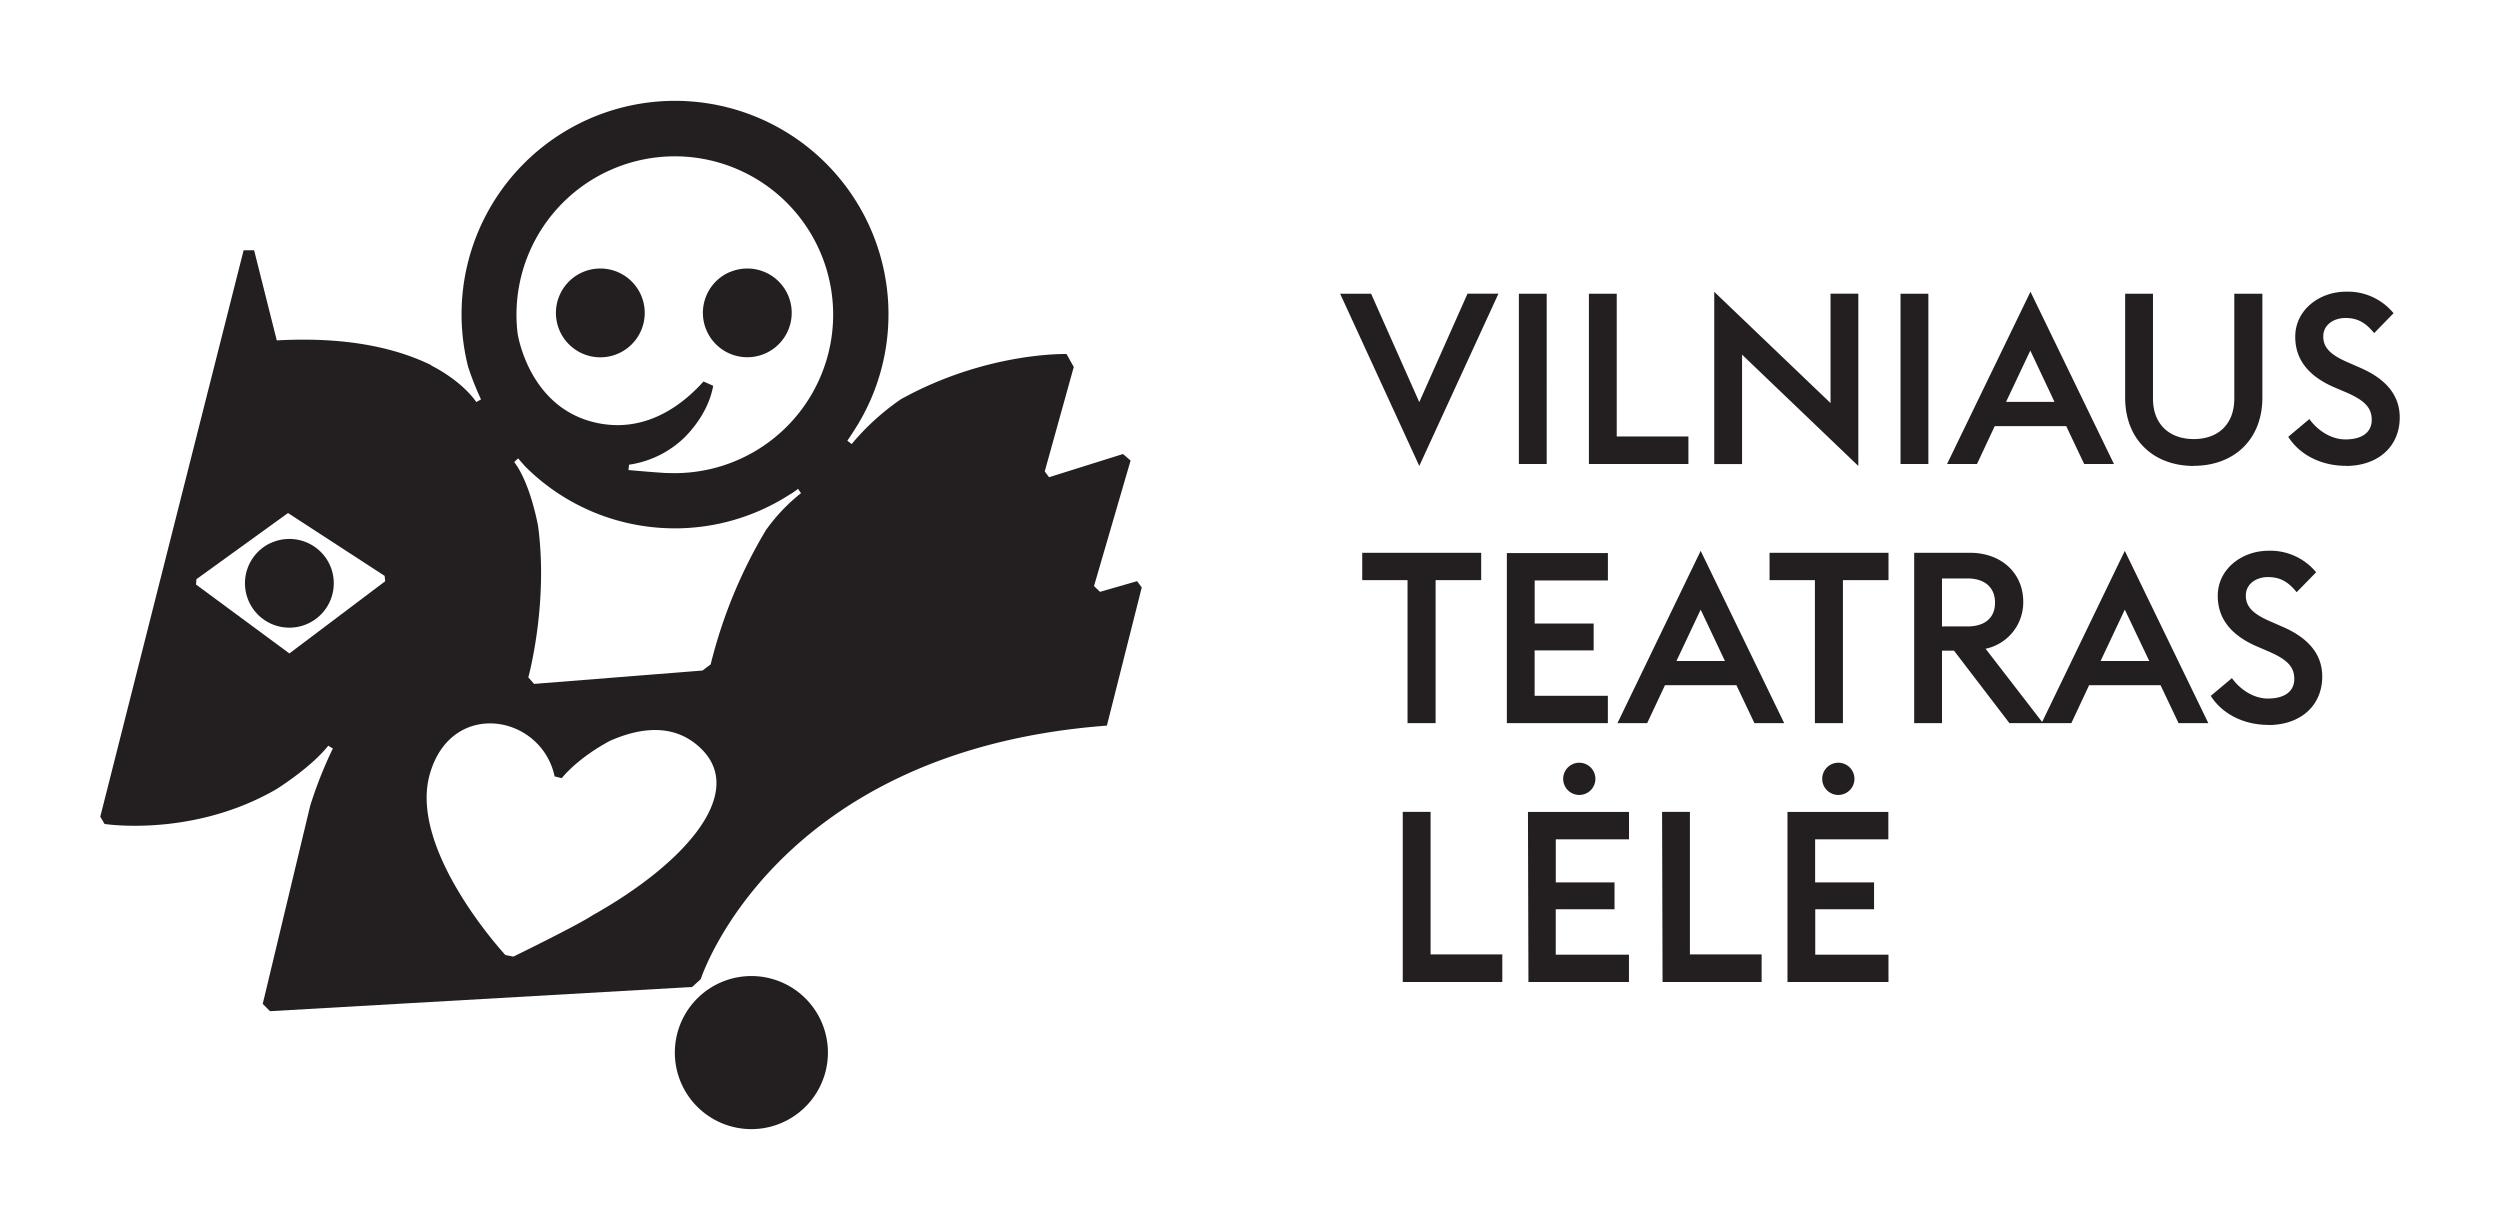<svg id="Layer_1" data-name="Layer 1" xmlns="http://www.w3.org/2000/svg" viewBox="0 0 580.43 285.69"><defs><style>.cls-1{fill:#231f20;}</style></defs><path class="cls-1" d="M193,78.69a36.82,36.82,0,0,1-37.91,31.13H155l-.34,0c-2.72-.14-8.75-.69-8.75-.69l.14-1.24a23.35,23.35,0,0,0,12.87-6.32c1.81-1.81,5.65-6.22,6.66-12l-2.25-1c-4,4.49-12.54,12-24.29,9.71-15-2.9-18.37-18.07-18.85-20.73A36.76,36.76,0,1,1,193,78.69m-15,44.1a113.22,113.22,0,0,0-13,31.46l-1.91,1.43L124,158.78l-1.34-1.5s4.69-17,2.27-35.14c-.4-2.12-2.12-10.35-5.54-14.87l.91-.85s.75.89,1.76,2a49,49,0,0,0,27.1,13.67,49.18,49.18,0,0,0,34.57-7.52l-.1.12c1-.68,1.65-1.19,1.65-1.19l.69,1a41.45,41.45,0,0,0-7.91,8.26M137.5,212.55c-3.55,2.35-18.31,9.55-18.31,9.55l-1.93-.39,0-.06c-1.14-1.25-22.37-24.76-17.47-41.92,5-17.62,26-13.85,29,.63l.09-.08,1.54.39s3.47-4.54,11.22-8.68c6.82-3,15.07-4.34,21.38,2.07,10.07,10.26-4,26.45-25.53,38.49M67.19,151.71l-21.68-16,.1-1.24,21.26-15.36L89.3,133.7l.13,1.25ZM264,134.93l-8.61,2.48L254,136.06l8.49-29.13-1.76-1.52-17.17,5.39-1-1.35,6.74-24.25-1.68-3s-18.49-.57-38.49,10.51a56.69,56.69,0,0,0-11.4,10.39l-1-.78s.78-1.13,1.7-2.58l0,0a49.56,49.56,0,1,0-89.75-14.59,67.34,67.34,0,0,0,3,7.58l-1.09.61c-3.78-5.32-10.55-8.52-10.55-8.52l.17,0c-8.8-4.31-20.48-6.64-35.95-5.79L59,58.11H56.56L23.28,189.62l1,1.68s20.28,3.2,39.77-8l0,0s8-4.94,12.16-10.16l1.07.64A97.15,97.15,0,0,0,72,187.14L61,233.07l1.69,1.7,98-5.62,2-1.81s17-53.07,94.3-58.87l8.09-32.07Z"/><path class="cls-1" d="M169.43,63.16A10.31,10.31,0,1,0,183,68.62a10.31,10.31,0,0,0-13.52-5.46"/><path class="cls-1" d="M135.35,63.16a10.31,10.31,0,1,0,13.52,5.46,10.31,10.31,0,0,0-13.52-5.46"/><path class="cls-1" d="M174.45,262.15a17.77,17.77,0,1,0-17.77-17.77,17.76,17.76,0,0,0,17.77,17.77"/><path class="cls-1" d="M62.75,126.11A10.31,10.31,0,1,0,76.5,131a10.32,10.32,0,0,0-13.75-4.87"/><path class="cls-1" d="M415,228h23.45v-6.35h-17V211.11h13.65v-6.24H421.42v-10h17v-6.36H415Zm12-43.44a3.74,3.74,0,0,0,0-7.47,3.74,3.74,0,1,0,0,7.47m-41,43.44H409v-6.41H392.35V188.49h-6.46Zm-31.14,0H378.2v-6.35h-17V211.11h13.65v-6.24H361.21v-10h17v-6.36H354.75Zm12-43.44a3.74,3.74,0,0,0,0-7.47,3.74,3.74,0,1,0,0,7.47M325.68,228h23.11v-6.41H332.14V188.49h-6.46Z"/><path class="cls-1" d="M526.63,168.33c7.58,0,12.53-4.57,12.53-11.25,0-5.51-3.62-9.08-9-11.47l-3.06-1.34c-4-1.72-5.68-3.39-5.68-6,0-2.73,2.45-4.29,5.12-4.29,2.84,0,4.68,1.06,6.68,3.51l4.52-4.62a13.76,13.76,0,0,0-11.09-5c-6,0-11.75,4.12-11.75,10.47,0,5.12,2.9,9,8.86,11.64l3.11,1.34c3.9,1.72,5.8,3.34,5.8,6.29s-2.29,4.57-6.13,4.57c-3.4,0-6.52-2.18-8.35-4.74l-4.91,4.12c2.51,4,7.41,6.74,13.37,6.74M487.7,153.46l5.62-11.92L499,153.46ZM474,167.89h6.91l4.12-8.8h16.59l4.18,8.8h6.91l-19.39-40Zm-23.12-22.45V134.3h5.91c4.12,0,6.4,2.18,6.4,5.63s-2.28,5.51-6.4,5.51Zm-6.46,22.45h6.46V151.07h2.79l12.86,16.82h7.8L461,150.62a11,11,0,0,0,8.74-10.92c0-6.62-5.07-11.36-12.36-11.36H444.42Zm-23.05,0h6.51v-33.2h10.58v-6.35H410.84v6.35h10.53Zm-32.14-14.43,5.62-11.92,5.63,11.92Zm-13.7,14.43h6.9l4.13-8.8h16.59l4.18,8.8h6.91l-19.39-40Zm-25.68,0H373.3v-6.35h-17V151H370v-6.24H356.31v-10h17v-6.35H349.85Zm-23.06,0h6.52v-33.2h10.58v-6.35H316.27v6.35h10.52Z"/><path class="cls-1" d="M544.62,108.18c7.57,0,12.53-4.57,12.53-11.25,0-5.51-3.62-9.08-9-11.47l-3.06-1.34c-4-1.73-5.69-3.4-5.69-6,0-2.73,2.45-4.29,5.13-4.29,2.84,0,4.68,1.06,6.68,3.51l4.51-4.62a13.73,13.73,0,0,0-11.08-5c-6,0-11.75,4.12-11.75,10.47,0,5.12,2.89,9,8.85,11.64l3.12,1.33c3.9,1.73,5.79,3.35,5.79,6.3s-2.28,4.56-6.12,4.56c-3.4,0-6.52-2.17-8.36-4.73l-4.9,4.12c2.51,4,7.41,6.74,13.37,6.74m-35.31,0c9.3,0,15.93-6.07,15.93-15.82V68.19h-6.52V92.53c0,6.07-3.84,9.41-9.41,9.41s-9.47-3.34-9.47-9.41V68.19h-6.46V92.31c0,9.8,6.63,15.87,15.93,15.87M465.75,93.31l5.63-11.92L477,93.31Zm-13.7,14.42H459l4.12-8.79h16.6l4.17,8.79h6.91l-19.38-40Zm-10.8,0h6.46V68.19h-6.46Zm-9.8.45v-40H425v25.4L398,67.75v40h6.46V82.34Zm-62.55-.45H392v-6.4H375.36V68.19H368.9Zm-16.26,0h6.46V68.19h-6.46Zm-23.12.45,18.38-40h-7.18l-11.2,25.18L318.33,68.19h-7.19Z"/></svg>